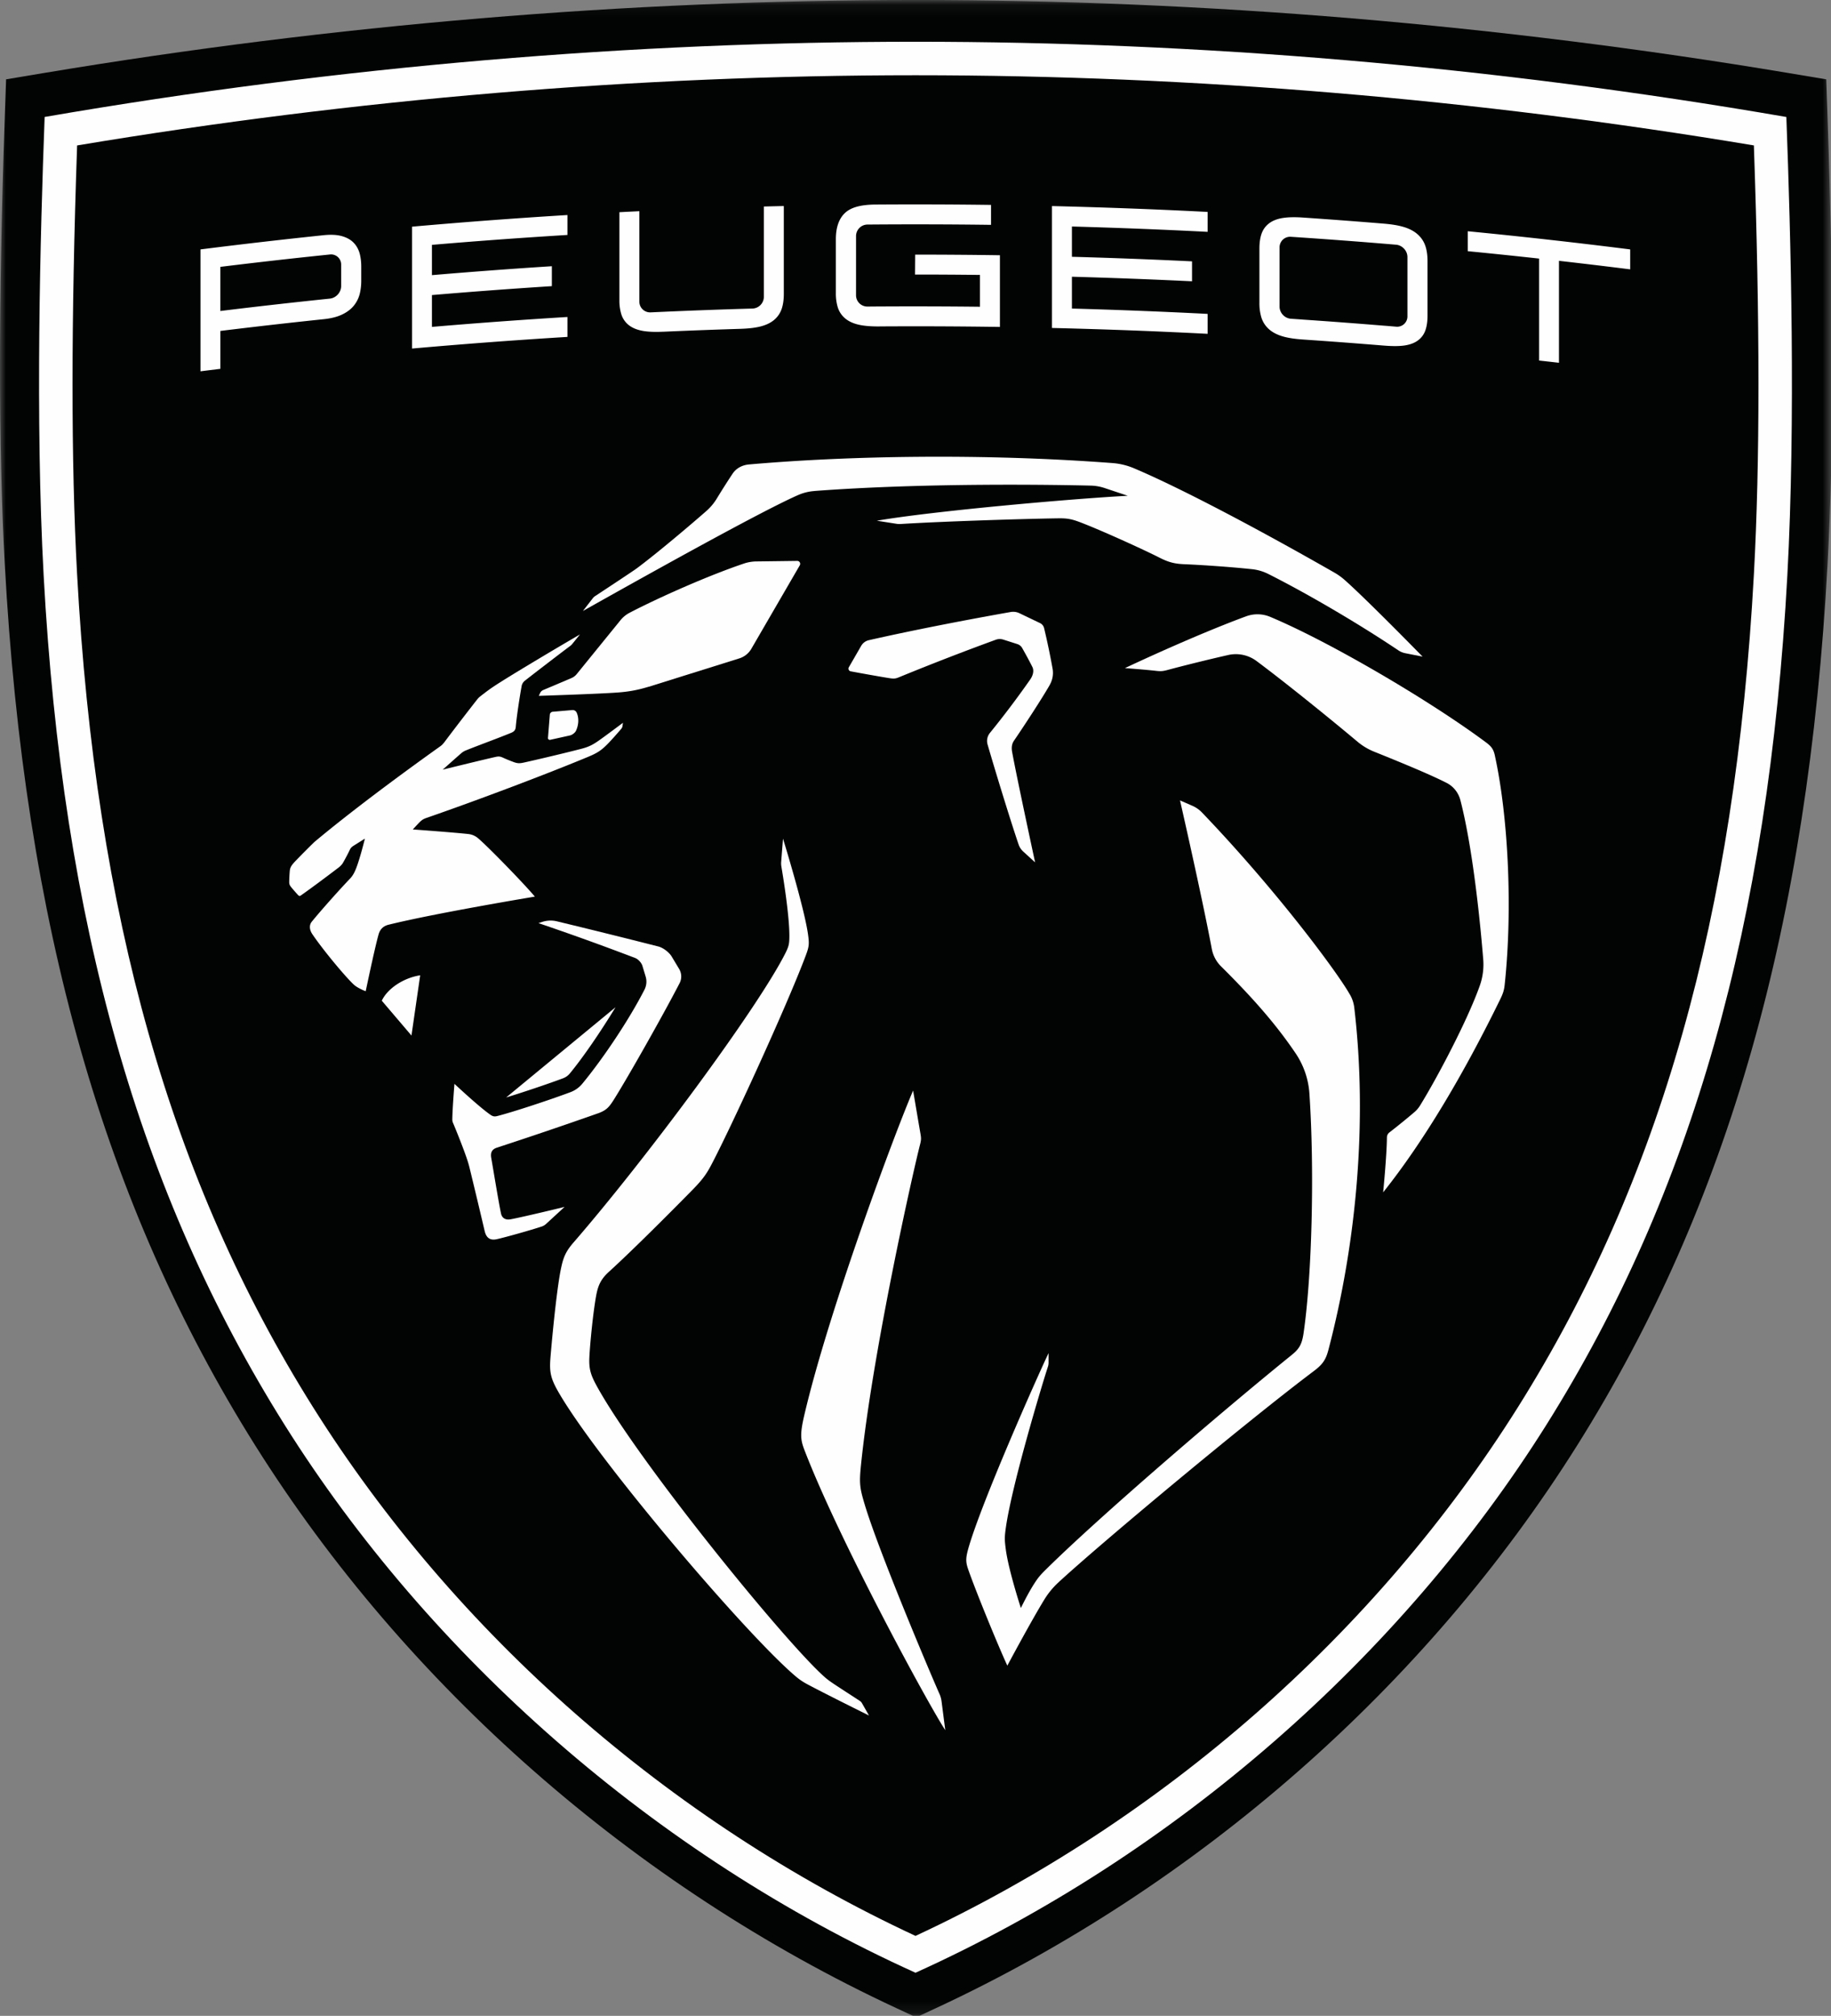 <?xml version="1.0" encoding="UTF-8" standalone="no"?>
<svg
   width="85.429"
   height="94"
   version="1.1"
   id="svg26"
   sodipodi:docname="peugeot.svg"
   inkscape:version="1.1.1 (3bf5ae0d25, 2021-09-20)"
   xmlns:inkscape="http://www.inkscape.org/namespaces/inkscape"
   xmlns:sodipodi="http://sodipodi.sourceforge.net/DTD/sodipodi-0.dtd"
   xmlns:xlink="http://www.w3.org/1999/xlink"
   xmlns="http://www.w3.org/2000/svg"
   xmlns:svg="http://www.w3.org/2000/svg">
  <rect width="100%" height="100%" fill="#808080" stroke="none"/>
  <sodipodi:namedview
     id="namedview28"
     pagecolor="#505050"
     bordercolor="#ffffff"
     borderopacity="1"
     inkscape:pageshadow="0"
     inkscape:pageopacity="0"
     inkscape:pagecheckerboard="1"
     showgrid="false"
     height="94px"
     inkscape:zoom="5.1352941"
     inkscape:cx="133.29324"
     inkscape:cy="84.805269"
     inkscape:window-width="3778"
     inkscape:window-height="1577"
     inkscape:window-x="54"
     inkscape:window-y="457"
     inkscape:window-maximized="1"
     inkscape:current-layer="g24" />
  <defs
     id="defs3">
    <path
       id="a"
       d="m 0,0.083 h 154.317 v 169.8 H 0 Z" />
  </defs>
  <g
     fill="none"
     fill-rule="evenodd"
     id="g24"
     transform="translate(-2.5e-4,-0.117)">
    <g
       transform="matrix(0.554,0,0,0.554,1.1160188e-4,0.071)"
       id="g10">
      <mask
         id="b"
         fill="#ffffff">
        <use
           xlink:href="#a"
           id="use5"
           x="0"
           y="0"
           width="100%"
           height="100%" />
      </mask>
      <path
         d="M 75.48,169.102 C 53.404,158.835 34.23,142.014 21.488,121.737 8.75,101.47 2.05,77.891 0.4,47.535 -0.133,37.717 -0.133,25.443 0.4,10.015 L 0.514,6.76 3.724,6.224 C 28.137,2.15 52.844,0.082 77.16,0.082 c 24.315,0 49.022,2.067 73.434,6.143 l 3.21,0.536 0.114,3.254 c 0.533,15.428 0.533,27.701 0,37.52 -1.65,30.356 -8.351,53.935 -21.088,74.202 -12.742,20.277 -31.917,37.098 -53.991,47.365 l -1.68,0.781 -1.678,-0.78 z"
         fill="#020303"
         mask="url(#b)"
         id="path8" />
    </g>
    <path
       d="m 23.817,56.973 c -0.262,0.05 -0.402,-0.09 -0.44,-0.266 -0.104,-0.477 -0.371,-2.11 -0.456,-2.591 -0.046,-0.265 0.035,-0.41 0.273,-0.487 a 221.133,221.133 0 0 0 4.704,-1.596 c 0.406,-0.143 0.532,-0.304 0.761,-0.669 0.66,-1.053 2.282,-3.917 3.049,-5.401 0.109,-0.21 0.1,-0.462 -0.022,-0.665 L 31.337,44.717 c -0.12,-0.199 -0.401,-0.41 -0.626,-0.467 a 391.362,391.362 0 0 0 -4.73,-1.172 1.251,1.251 0 0 0 -0.674,0.025 l -0.183,0.059 c 1.537,0.524 2.847,0.993 4.506,1.624 0.143,0.054 0.297,0.219 0.342,0.365 l 0.152,0.502 c 0.062,0.203 0.043,0.422 -0.054,0.611 -0.704,1.381 -1.927,3.21 -2.901,4.387 -0.147,0.177 -0.335,0.312 -0.55,0.393 -0.942,0.353 -2.657,0.92 -3.405,1.111 -0.149,0.039 -0.223,0.021 -0.345,-0.065 -0.543,-0.38 -1.665,-1.433 -1.665,-1.433 0,0 -0.094,1.144 -0.1,1.656 a 0.407,0.407 0 0 0 0.033,0.166 c 0.191,0.448 0.529,1.305 0.67,1.74 0.037,0.113 0.066,0.212 0.095,0.328 a 347.734,347.734 0 0 1 0.71,2.967 c 0.076,0.335 0.265,0.452 0.561,0.388 0.381,-0.083 1.601,-0.425 2.1,-0.592 0.077,-0.025 0.145,-0.066 0.205,-0.121 0.323,-0.296 0.864,-0.794 0.864,-0.794 0,0 -1.833,0.448 -2.522,0.579"
       fill="#fefefe"
       id="path12"
       style="stroke-width:0.554" />
    <path
       d="m 26.582,50.178 c 0.623,-0.752 1.447,-1.958 2.137,-3.093 l -5.103,4.207 c 0.836,-0.255 1.971,-0.639 2.652,-0.893 0.124,-0.046 0.233,-0.123 0.314,-0.221 m 0.12,-16.95 -0.912,0.078 a 0.149,0.149 0 0 0 -0.137,0.138 l -0.086,1.082 a 0.084,0.084 0 0 0 0.102,0.089 l 0.922,-0.204 c 0.111,-0.025 0.244,-0.127 0.29,-0.231 0.112,-0.259 0.143,-0.559 0.027,-0.829 a 0.205,0.205 0 0 0 -0.205,-0.123 m -8.889,13.552 1.384,1.624 0.407,-2.808 c -0.801,0.122 -1.538,0.637 -1.791,1.184 M 62.977,46.485 C 62.413,45.482 59.6,41.676 56.081,38.004 a 1.397,1.397 0 0 0 -0.451,-0.314 l -0.574,-0.25 c 0,0 1.024,4.476 1.483,6.923 0.058,0.312 0.21,0.598 0.436,0.82 1.573,1.559 2.61,2.772 3.478,4.055 a 3.8,3.8 0 0 1 0.641,1.877 c 0.239,3.555 0.124,8.44 -0.272,11.162 -0.081,0.552 -0.214,0.747 -0.574,1.038 -3.405,2.754 -9.037,7.602 -11.455,9.994 -0.255,0.252 -0.349,0.365 -0.504,0.601 -0.318,0.481 -0.658,1.19 -0.658,1.19 0,0 -0.574,-1.76 -0.701,-2.719 -0.06,-0.448 -0.065,-0.572 0,-1.029 0.292,-2.055 1.728,-6.794 1.963,-7.505 0.02,-0.061 0.03,-0.125 0.03,-0.19 v -0.445 c -0.52,1.087 -3.193,7.1 -3.759,9.167 -0.118,0.436 -0.099,0.607 0.014,0.932 0.347,0.996 1.357,3.465 1.821,4.475 0,0 1.098,-2.058 1.735,-3.095 a 3.722,3.722 0 0 1 0.646,-0.783 c 1.9,-1.759 8.736,-7.465 11.929,-9.866 0.428,-0.322 0.559,-0.55 0.675,-0.995 1.292,-4.933 1.834,-10.605 1.201,-15.958 a 1.59,1.59 0 0 0 -0.208,-0.606 m -14,-14.429 c 0.131,-0.227 0.179,-0.49 0.135,-0.748 A 33.447,33.447 0 0 0 48.715,29.407 0.35,0.35 0 0 0 48.525,29.172 l -0.962,-0.461 a 0.672,0.672 0 0 0 -0.407,-0.056 c -2.324,0.41 -4.769,0.894 -6.618,1.314 a 0.555,0.555 0 0 0 -0.358,0.265 l -0.575,0.996 a 0.128,0.128 0 0 0 0.087,0.191 c 0.484,0.091 1.473,0.268 1.811,0.319 0.208,0.031 0.278,0.025 0.45,-0.046 a 124.547,124.547 0 0 1 4.511,-1.747 0.537,0.537 0 0 1 0.349,-0.005 l 0.654,0.209 a 0.398,0.398 0 0 1 0.225,0.183 c 0.179,0.316 0.366,0.661 0.478,0.889 0.079,0.162 0.035,0.379 -0.101,0.576 a 43.773,43.773 0 0 1 -1.879,2.491 0.594,0.594 0 0 0 -0.112,0.544 c 0.334,1.153 1.058,3.521 1.445,4.655 0.048,0.139 0.118,0.245 0.227,0.344 l 0.545,0.496 c 0,0 -0.866,-4.008 -1.073,-5.155 -0.032,-0.179 -0.02,-0.361 0.083,-0.512 0.457,-0.669 1.276,-1.915 1.674,-2.607"
       fill="#fefefe"
       id="path14"
       style="stroke-width:0.554" />
    <path
       d="m 69.747,35.351 c -0.066,-0.303 -0.166,-0.431 -0.417,-0.618 -2.601,-1.936 -7.28,-4.683 -10.064,-5.851 a 1.535,1.535 0 0 0 -1.125,-0.026 c -1.327,0.486 -3.449,1.38 -5.655,2.415 0,0 0.971,0.072 1.435,0.126 0.236,0.028 0.328,0.022 0.558,-0.04 0.676,-0.183 1.878,-0.482 2.824,-0.696 a 1.617,1.617 0 0 1 1.325,0.281 c 1.297,0.965 3.38,2.645 4.713,3.764 0.232,0.194 0.495,0.351 0.777,0.464 2.033,0.815 2.925,1.222 3.381,1.456 0.319,0.163 0.549,0.458 0.639,0.805 0.528,2.039 0.881,5.164 1.065,7.419 a 2.966,2.966 0 0 1 -0.161,1.232 c -0.573,1.618 -1.995,4.308 -2.791,5.593 a 1.301,1.301 0 0 1 -0.285,0.323 33.031,33.031 0 0 1 -1.142,0.926 0.291,0.291 0 0 0 -0.114,0.227 c -0.008,0.875 -0.176,2.565 -0.176,2.565 1.951,-2.447 3.806,-5.618 5.455,-8.988 0.136,-0.277 0.188,-0.433 0.215,-0.693 0.385,-3.614 0.153,-7.907 -0.458,-10.684 M 43.834,79.107 c -0.458,-1.031 -2.848,-6.684 -3.493,-8.848 -0.229,-0.765 -0.257,-0.973 -0.169,-1.835 0.543,-5.315 2.453,-13.773 2.754,-14.934 0.063,-0.245 0.055,-0.312 0.011,-0.561 -0.077,-0.441 -0.334,-1.958 -0.334,-1.958 -0.864,2 -3.939,10.265 -5.075,15.129 -0.214,0.916 -0.177,1.163 0.016,1.661 1.633,4.233 5.794,11.879 6.56,13.034 l -0.172,-1.332 a 1.275,1.275 0 0 0 -0.097,-0.357"
       fill="#fefefe"
       id="path16"
       style="stroke-width:0.554" />
    <path
       d="m 40.128,79.437 c 0,0 -0.907,-0.588 -1.186,-0.773 -0.289,-0.192 -0.389,-0.276 -0.525,-0.399 -1.892,-1.714 -8.529,-9.871 -10.518,-13.417 -0.334,-0.595 -0.432,-0.875 -0.399,-1.475 0.037,-0.683 0.169,-2.003 0.304,-2.777 0.084,-0.482 0.194,-0.8 0.604,-1.173 1.128,-1.024 2.951,-2.855 3.903,-3.824 0.416,-0.424 0.626,-0.694 0.847,-1.109 0.873,-1.636 3.542,-7.433 4.436,-9.815 0.158,-0.422 0.168,-0.541 0.107,-0.98 -0.172,-1.248 -1.168,-4.472 -1.168,-4.472 l -0.085,1.079 c -0.006,0.074 -0.003,0.148 0.009,0.222 0.08,0.467 0.382,2.315 0.373,3.265 -0.003,0.327 -0.019,0.447 -0.195,0.794 -1.34,2.636 -6.571,9.667 -9.876,13.472 -0.373,0.428 -0.479,0.713 -0.581,1.197 -0.171,0.804 -0.364,2.638 -0.489,4.096 -0.066,0.783 -0.015,1.051 0.483,1.878 1.995,3.315 8.782,11.255 10.995,13.095 0.146,0.121 0.303,0.226 0.47,0.316 0.778,0.42 2.907,1.474 2.907,1.474 L 40.216,79.534 a 0.307,0.307 0 0 0 -0.089,-0.097 M 30.268,32.141 34.485,30.821 a 0.995,0.995 0 0 0 0.583,-0.472 l 2.248,-3.872 a 0.137,0.137 0 0 0 -0.12,-0.205 l -1.922,0.025 c -0.166,0.002 -0.379,0.036 -0.536,0.089 -1.671,0.558 -4.055,1.618 -5.398,2.323 a 1.356,1.356 0 0 0 -0.4,0.341 l -2.031,2.499 c -0.066,0.082 -0.152,0.146 -0.25,0.188 l -1.315,0.557 a 0.277,0.277 0 0 0 -0.143,0.138 l -0.061,0.132 c 0,0 2.778,-0.087 3.713,-0.158 0.51,-0.039 0.923,-0.118 1.413,-0.267"
       fill="#fefefe"
       id="path18"
       style="stroke-width:0.554" />
    <path
       d="m 37.994,23.012 c 5.31,-0.399 11.412,-0.286 12.892,-0.251 0.221,0.005 0.44,0.043 0.649,0.112 l 1.084,0.362 c -2.664,0.141 -9.103,0.714 -11.708,1.163 l 0.918,0.144 c 0.065,0.01 0.13,0.013 0.195,0.009 1.928,-0.12 5.701,-0.241 7.357,-0.265 0.404,-0.005 0.614,0.03 1.027,0.188 0.964,0.368 2.901,1.246 3.699,1.651 0.419,0.213 0.71,0.283 1.138,0.301 0.866,0.036 2.191,0.128 3.172,0.232 0.266,0.028 0.524,0.105 0.762,0.225 2.015,1.014 4.419,2.454 6.065,3.56 0.097,0.065 0.203,0.109 0.317,0.132 l 0.814,0.161 c 0,0 -2.61,-2.669 -3.639,-3.577 a 2.916,2.916 0 0 0 -0.482,-0.344 c -3.888,-2.223 -7.385,-4.037 -9.355,-4.866 a 3.17,3.17 0 0 0 -0.991,-0.239 c -6.015,-0.456 -12.312,-0.344 -16.965,0.065 -0.332,0.029 -0.598,0.19 -0.755,0.419 a 34.668,34.668 0 0 0 -0.75,1.18 2.514,2.514 0 0 1 -0.484,0.574 c -0.839,0.735 -2.249,1.921 -3.141,2.594 -0.077,0.058 -0.116,0.087 -0.177,0.13 -0.371,0.255 -1.607,1.069 -1.83,1.216 a 0.513,0.513 0 0 0 -0.167,0.151 l -0.442,0.569 c 3.704,-2.083 8.422,-4.695 10.038,-5.405 a 2.314,2.314 0 0 1 0.76,-0.189 M 20.702,34.762 a 0.736,0.736 0 0 1 -0.166,0.159 c -3.297,2.352 -5.143,3.85 -5.875,4.465 a 42.182,42.182 0 0 0 -0.841,0.845 c -0.233,0.241 -0.287,0.332 -0.302,0.523 -0.013,0.162 -0.024,0.378 -0.024,0.502 0,0.07 0.018,0.125 0.057,0.183 0.047,0.07 0.307,0.365 0.369,0.427 0.029,0.029 0.072,0.039 0.105,0.015 0.487,-0.342 1.173,-0.852 1.793,-1.325 0.05,-0.038 0.141,-0.131 0.175,-0.19 0.105,-0.18 0.243,-0.441 0.321,-0.606 0.051,-0.11 0.086,-0.144 0.211,-0.224 l 0.5,-0.314 c 0,0 -0.281,1.154 -0.482,1.553 a 1.241,1.241 0 0 1 -0.188,0.288 c -0.486,0.506 -1.366,1.49 -1.805,2.029 -0.147,0.18 -0.097,0.406 0.022,0.583 0.404,0.601 1.244,1.635 1.757,2.176 0.158,0.166 0.23,0.235 0.374,0.317 0.21,0.12 0.36,0.169 0.36,0.169 0,0 0.422,-2.021 0.601,-2.649 0.061,-0.214 0.194,-0.383 0.461,-0.45 2.162,-0.537 6.83,-1.312 6.83,-1.312 -0.491,-0.587 -2.132,-2.277 -2.629,-2.704 a 0.833,0.833 0 0 0 -0.484,-0.215 c -0.603,-0.069 -2.581,-0.213 -2.581,-0.213 0,0 0.172,-0.189 0.299,-0.319 0.118,-0.12 0.187,-0.166 0.345,-0.221 2.424,-0.839 5.656,-2.062 7.546,-2.85 0.411,-0.172 0.607,-0.292 0.934,-0.631 0.142,-0.147 0.431,-0.469 0.595,-0.665 a 0.233,0.233 0 0 0 0.061,-0.121 c 0.01,-0.059 0.024,-0.166 0.024,-0.166 0,0 -0.808,0.606 -1.125,0.828 -0.293,0.205 -0.482,0.299 -0.828,0.388 -0.666,0.173 -1.915,0.471 -2.659,0.636 -0.203,0.045 -0.301,0.047 -0.484,-0.02 -0.119,-0.044 -0.347,-0.133 -0.482,-0.197 -0.147,-0.068 -0.214,-0.077 -0.371,-0.042 -0.66,0.148 -2.46,0.592 -2.46,0.592 0,0 0.828,-0.739 0.891,-0.787 0.078,-0.06 0.115,-0.081 0.249,-0.134 0.623,-0.249 1.393,-0.527 2.043,-0.792 0.149,-0.06 0.212,-0.133 0.225,-0.278 0.042,-0.5 0.183,-1.402 0.269,-1.877 a 0.421,0.421 0 0 1 0.174,-0.293 c 0.379,-0.301 1.779,-1.373 2.113,-1.619 l 0.064,-0.061 0.378,-0.466 c -0.996,0.579 -2.776,1.635 -3.693,2.213 -0.395,0.249 -0.587,0.382 -0.975,0.688 a 0.719,0.719 0 0 0 -0.116,0.116 c -0.242,0.303 -1.226,1.579 -1.572,2.047 m -1.481,-18.391 v -5.685 c 2.415,-0.214 4.832,-0.395 7.25,-0.543 v 0.929 c -2.109,0.129 -4.216,0.282 -6.322,0.462 v 1.412 c 1.864,-0.158 3.729,-0.297 5.595,-0.416 v 0.929 c -1.866,0.119 -3.731,0.258 -5.595,0.416 v 1.484 c 2.106,-0.179 4.213,-0.333 6.322,-0.462 v 0.929 c -2.419,0.148 -4.836,0.329 -7.251,0.543 m -8.944,-1.751 c 1.701,-0.209 3.405,-0.401 5.108,-0.577 0.292,-0.03 0.53,-0.292 0.53,-0.585 v -0.996 a 0.471,0.471 0 0 0 -0.53,-0.477 c -1.704,0.175 -3.407,0.368 -5.108,0.577 z m -0.926,2.812 v -5.684 c 1.912,-0.241 3.824,-0.462 5.739,-0.662 0.332,-0.034 0.601,-0.023 0.825,0.034 0.242,0.062 0.437,0.168 0.58,0.314 0.141,0.145 0.24,0.327 0.292,0.538 0.043,0.177 0.065,0.371 0.065,0.576 v 0.664 c 0,0.205 -0.022,0.402 -0.065,0.586 a 1.43,1.43 0 0 1 -0.295,0.59 c -0.144,0.171 -0.34,0.312 -0.583,0.419 -0.221,0.098 -0.489,0.162 -0.819,0.196 -1.605,0.168 -3.209,0.35 -4.812,0.547 v 1.767 c -0.309,0.038 -0.617,0.076 -0.926,0.115 z M 60.232,11.159 a 0.492,0.492 0 0 0 -0.531,0.496 v 2.76 c 5.53e-4,0.293 0.239,0.546 0.531,0.565 l 0.468,0.032 c 0.033,0.003 0.069,0.006 0.107,0.009 1.253,0.085 2.505,0.18 3.756,0.282 l 0.072,0.005 c 0.168,0.013 0.335,0.028 0.502,0.042 a 0.48,0.48 0 0 0 0.53,-0.485 V 12.104 c 0,-0.292 -0.238,-0.551 -0.53,-0.576 a 266.25,266.25 0 0 0 -4.905,-0.369 m 0.565,4.79 c -0.359,-0.024 -0.649,-0.066 -0.89,-0.13 -0.273,-0.072 -0.498,-0.182 -0.669,-0.324 a 1.212,1.212 0 0 1 -0.391,-0.592 2.281,2.281 0 0 1 -0.086,-0.662 v -2.532 c 0,-0.254 0.028,-0.467 0.086,-0.652 0.071,-0.226 0.202,-0.41 0.391,-0.544 0.171,-0.122 0.395,-0.203 0.668,-0.239 0.239,-0.032 0.53,-0.037 0.89,-0.012 1.259,0.086 2.517,0.18 3.776,0.284 0.359,0.03 0.65,0.077 0.889,0.146 0.273,0.077 0.498,0.193 0.668,0.34 0.188,0.163 0.32,0.365 0.39,0.602 0.058,0.194 0.085,0.411 0.085,0.664 v 2.532 c 0,0.254 -0.028,0.466 -0.086,0.649 a 0.987,0.987 0 0 1 -0.39,0.533 c -0.17,0.117 -0.395,0.193 -0.668,0.224 -0.24,0.027 -0.531,0.025 -0.889,-0.004 A 266.465,266.465 0 0 0 60.797,15.949 m 11.013,0.981 v -4.755 c -1.108,-0.122 -2.218,-0.237 -3.327,-0.345 V 10.9 c 2.529,0.246 5.054,0.529 7.577,0.847 v 0.93 C 74.953,12.537 73.845,12.405 72.737,12.279 v 4.754 c -0.309,-0.035 -0.618,-0.07 -0.927,-0.104 M 49.082,15.409 V 9.726 c 2.421,0.058 4.842,0.149 7.262,0.273 v 0.929 c -2.109,-0.108 -4.22,-0.191 -6.331,-0.249 v 1.412 c 1.869,0.051 3.737,0.122 5.604,0.213 v 0.93 a 266.209,266.209 0 0 0 -5.604,-0.213 v 1.484 c 2.111,0.058 4.222,0.141 6.331,0.249 v 0.929 a 265.902,265.902 0 0 0 -7.262,-0.273 m -8.044,-0.071 c -0.36,0.002 -0.652,-0.018 -0.891,-0.064 -0.273,-0.052 -0.498,-0.144 -0.67,-0.275 A 1.099,1.099 0 0 1 39.085,14.437 2.213,2.213 0 0 1 38.999,13.782 v -2.512 c 0,-0.544 0.142,-0.953 0.421,-1.218 0.279,-0.265 0.736,-0.392 1.438,-0.397 1.794,-0.012 3.587,-0.007 5.381,0.017 v 0.93 a 265.885,265.885 0 0 0 -5.767,-0.014 0.537,0.537 0 0 0 -0.531,0.535 l -5.54e-4,2.647 v 0.116 c 0,0.292 0.239,0.528 0.532,0.526 l 0.464,-0.004 c 0.035,0 0.072,0.001 0.111,0 1.558,-0.009 3.117,-0.005 4.674,0.013 v -1.484 c -1.01,-0.012 -2.02,-0.018 -3.029,-0.018 l 0.007,-0.929 c 1.318,0 2.636,0.01 3.954,0.029 v 3.343 c -1.871,-0.028 -3.743,-0.036 -5.615,-0.024 m -10.102,0.247 c -0.36,0.017 -0.651,0.007 -0.891,-0.029 -0.273,-0.042 -0.498,-0.126 -0.669,-0.249 a 1.042,1.042 0 0 1 -0.391,-0.548 2.191,2.191 0 0 1 -0.086,-0.652 V 10.012 c 0.31,-0.017 0.62,-0.032 0.931,-0.047 v 4.213 c 0,0.292 0.238,0.519 0.531,0.505 1.582,-0.074 3.164,-0.133 4.747,-0.178 a 0.55,0.55 0 0 0 0.531,-0.545 V 9.747 c 0.31,-0.008 0.621,-0.016 0.931,-0.022 v 4.094 c 0,0.253 -0.028,0.469 -0.086,0.659 -0.071,0.233 -0.203,0.426 -0.391,0.577 -0.171,0.136 -0.396,0.237 -0.67,0.299 -0.24,0.055 -0.531,0.086 -0.891,0.097 -1.199,0.037 -2.397,0.082 -3.596,0.135"
       fill="#fefefe"
       id="path20"
       style="stroke-width:0.554" />
    <path
       d="M 81.833,26.874 C 80.966,42.812 77.468,55.159 70.823,65.733 64.18,76.305 54.217,85.038 42.715,90.388 31.212,85.038 21.249,76.305 14.605,65.733 7.961,55.159 4.463,42.812 3.596,26.874 3.313,21.668 3.314,15.124 3.598,6.899 16.604,4.727 29.758,3.626 42.715,3.626 c 12.956,0 26.11,1.101 39.116,3.272 0.285,8.226 0.285,14.77 0.002,19.976 M 83.346,5.572 C 69.499,3.184 55.858,2.064 42.715,2.064 29.571,2.064 15.93,3.184 2.083,5.571 1.876,11.116 1.642,19.685 2.037,26.958 2.918,43.171 6.492,55.756 13.283,66.564 20.054,77.339 30.538,86.604 42.715,92.106 54.89,86.604 65.375,77.339 72.146,66.564 78.937,55.756 82.511,43.171 83.392,26.958 83.787,19.685 83.553,11.116 83.346,5.571"
       fill="#fefefe"
       id="path22"
       style="stroke-width:0.554" />
  </g>
</svg>
